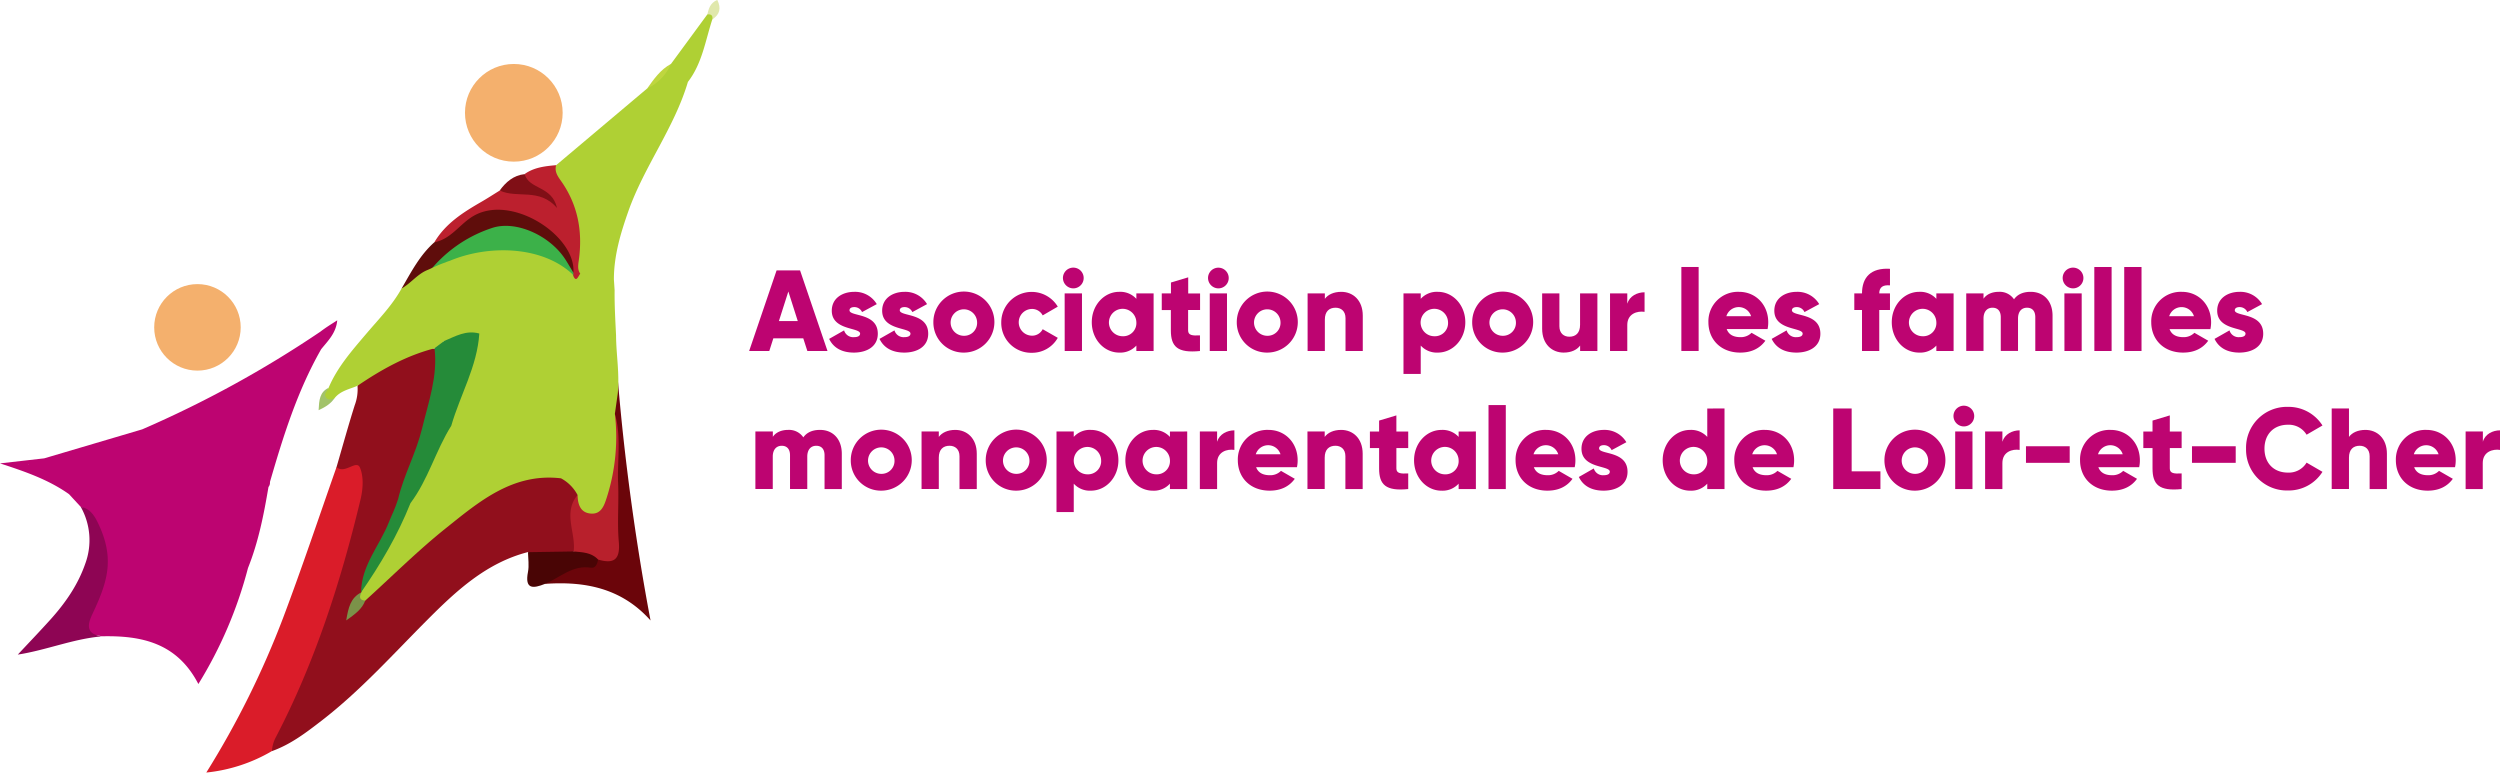 <svg xmlns="http://www.w3.org/2000/svg" viewBox="0 0 1002.79 309.88"><defs><style>.cls-1{fill:#910f1c;}.cls-2{fill:#da1c29;}.cls-3{fill:#6b050a;}.cls-4{fill:#bc202e;}.cls-5{fill:#5f0d0b;}.cls-6{fill:#490505;}.cls-7{fill:#800f16;}.cls-8{fill:#bfd63f;}.cls-9{fill:#bd0471;}.cls-10{fill:#a2c36a;}.cls-11{fill:#e0e8ac;}.cls-12{fill:#b8202c;}.cls-13{fill:#7b9249;}.cls-14{fill:#3cb149;}.cls-15{fill:#afd034;}.cls-16{fill:#258b39;}.cls-17{fill:#8e0554;}.cls-18{fill:#f4b06d;}</style></defs><g id="Calque_2" data-name="Calque 2"><g id="Calque_1-2" data-name="Calque 1"><path class="cls-1" d="M135,187.31c2.4-8.24,4.69-16.53,7.27-24.72a18.24,18.24,0,0,0,1.13-7.89c5.59-8.72,24-17.17,31.86-14.61,2.37,5.19,1.83,10.61.59,15.84-3.52,14.94-7.58,29.73-14.13,43.7-2.37,9.76-7.71,18.24-12,27.17a29.27,29.27,0,0,0-3,9.08,9.63,9.63,0,0,1-.87,2.13c-1.07,1.67-2.65,3-3.11,5.37,1.17-1.44,1.84-2.91,2.91-4.11,15.26-14.49,29.92-29.66,48.05-40.77,9.67-5.92,19.65-10.28,31.38-8,3.77,1.53,6.83,3.67,7.12,8.21-1.71,3.83-.39,7.8-.63,11.69-.25,4.22,1.49,9.15-3.05,12.39-5.74,1.28-11.43,2.13-16.77-1.34C195.08,225.76,183,237,171.3,248.75c-13.75,13.78-26.77,28.33-42.25,40.28-6.19,4.78-12.42,9.56-19.93,12.24-2.77-4,.13-7.33,1.7-10.51a367.55,367.55,0,0,0,23.71-61.14c2.92-10.1,6.22-20.15,8-30.55.86-5.09,2.07-10.68-6.45-9.81C135.4,189.32,135.05,188.16,135,187.31Z"/><path class="cls-2" d="M135,187.31a6.22,6.22,0,0,0,.64.51c3.13,1.82,7.38-3.33,8.71-.31,1.6,3.63,1.26,8.69.28,12.77-7.93,33.07-18.27,65.32-34.07,95.59a13.31,13.31,0,0,0-1.48,5.4,64.88,64.88,0,0,1-26.33,8.61,354.74,354.74,0,0,0,30.84-62.12C121.13,227.75,127.93,207.47,135,187.31Z"/><path class="cls-3" d="M246.1,159.46q.14-12.45.26-24.89c.67-.38-.29-5.8-.06-5.06,1.94,38.05,7.42,81.32,14.64,119.37-11.61-13-26.31-15.8-42.33-14.68,2.65-5.27,7.52-7.26,12.83-8.21,3.18-.57,6.35-.94,9.16-2.69,3.27-.85,5-2.81,5-6.34-.45-16.9,1.06-33.82-.59-50.71A10.6,10.6,0,0,1,246.1,159.46Z"/><path class="cls-4" d="M223.09,66.25c10.88,13,14.69,27.64,10.28,44.2-1.13.72-1,3.68-3.49,2a31.75,31.75,0,0,1-1.4-3.36c-2-9.48-8-15.79-16.32-19.88-10.27-5.08-19.74-3-28.53,4.16-2.55,2.08-4.63,6.67-9.38,3.77,4.44-7.46,11.44-11.91,18.7-16.1,2.54-1.46,5-3.06,7.48-4.6,6.19-.91,12.36-1.42,17.89,1.22-2.41-2.49-9.34-.8-7.88-7.84C214.22,67.12,218.65,66.65,223.09,66.25Z"/><path class="cls-5" d="M174.25,97.16C181,95.9,184.41,89.79,190,86.58c15.35-8.86,41.12,8.06,40,22.81-3-.09-3.76-2.83-5.21-4.62-10.77-13.24-23.82-15.52-38-6a191,191,0,0,0-15.66,11.52c-3.76,1.07-5.15,6.51-10.06,5.47C164.92,109.13,168.41,102.31,174.25,97.16Z"/><path class="cls-6" d="M239.92,224.45c-.32,1.67-1,3.58-2.89,3.27-7.4-1.21-12.41,4-18.42,6.48-4.71,1.89-8.22,2.32-6.83-4.79.5-2.55.06-5.28,0-7.92l18.29-.29C234.5,218.9,238,219.17,239.92,224.45Z"/><path class="cls-7" d="M210.44,69.84c1.83,6.3,10.89,4.53,13,13.57-7.19-8.23-15.9-3.62-23-7C202.92,73,206,70.32,210.44,69.84Z"/><path class="cls-8" d="M269.16,25.62c.31,6.69-2.92,10-9.58,9.89C262.27,31.73,264.91,27.9,269.16,25.62Z"/><path class="cls-9" d="M135.27,128.49c-2.83,1.83-4.22,2.63-6.82,4.59h0a440.27,440.27,0,0,1-71.4,39.14h0L17.74,183.85,0,185.87c9.79,3.2,19.32,6.42,27.69,12.35h0l4.71,5.1c3.49,1.18,3.48,5.66,6.73,7.06,0,0,0,0,.06,0,1,13.38.4,26.46-5.12,39.2-2.74,6.31,3.62,4.68,6.69,5.65,15.83-.36,30.2,2.5,38.81,19.14a170.09,170.09,0,0,0,19.9-46.52h0c4.19-10.47,6.35-21.45,8.22-32.51a2.72,2.72,0,0,0,.59-2c5.32-18.34,11-36.56,20.55-53.27h0C131.55,136.7,134.82,133.6,135.27,128.49ZM11.5,186.38a.43.43,0,0,0,0,.12l-.18-.09Z"/><path class="cls-10" d="M131.84,155.54c-.55,2.14-.68,4.05,2.36,4.16-1.41,2.07-3.33,3.42-6.4,4.84C128,160.45,128.21,157.3,131.84,155.54Z"/><path class="cls-11" d="M285.71,7.8l-2-2c.58-2.22,1-4.51,4-5.84C289.37,3.35,288.73,5.81,285.71,7.8Z"/><path class="cls-12" d="M231.67,198.55a23.78,23.78,0,0,1,2.33,3.11c2.23,4.27,4,4.84,6.12-.2,4.73-11.38,6.21-23.32,6.52-35.49,2.66,9.2.91,18.63,1.3,27.94.34,7.78-.42,15.63.27,23.36.63,7.07-1.8,9.08-8.29,7.18-2.68-2.85-6.29-2.92-9.81-3.25C231.05,213.68,225.69,205.72,231.67,198.55Z"/><path class="cls-13" d="M144.91,237.61c.53,1.09,1.07,2.17,1.6,3.26-1.24,3.43-4,5.4-7.64,8C139.72,243.75,140.6,239.8,144.91,237.61Z"/><path class="cls-14" d="M171.17,110.24a53.67,53.67,0,0,1,26.18-18.79c9.41-3.19,23.06,2.89,29.31,12.44,1.17,1.79,2.23,3.66,3.34,5.49l-.12,3.08c-11.59-12.78-34.75-12.69-48.83-5.24C177.25,106.59,174.56,109.56,171.17,110.24Z"/><path class="cls-15" d="M247.8,157.78c.75-8.36-.65-15.48-.69-23.24-.29-6-.65-12.15-.58-18.12l-.29-4.36c0-9.52,2.69-18.49,5.81-27.35,6.35-18,18.43-33.42,23.88-51.85,5.72-7.39,7-16.54,9.78-25.06.28-1.62-.47-2.19-2-2L269.15,25.63h0a19.42,19.42,0,0,1-9.57,9.87L223.09,66.25c-.72,2.36.48,4.26,1.71,6,7,9.72,9,20.53,7.36,32.21-.27,1.87-.56,3.74.59,5.32-.91,1.14-1.67,4-3.05.28-12-11.35-33.43-12.07-49.26-5.45a14.89,14.89,0,0,0-1.89.7c-3,1-5,2.15-7.48,3.16-3.84,1.72-6.37,5.22-10,7.26-3.77,6.82-9.2,12.31-14.19,18.19-5.69,6.71-11.59,13.36-15.08,21.64-.39,1.3-2.23,2.33-1,3.92.9,1.19,2.22.71,3.4.24,2.36-3,6-3.59,9.24-5,9.56-6.5,19.56-12.08,30.85-15,1.92,0,3.55-.33,3.6-2.64.11-.09.18-.21.28-.3,4.36.49,8.12-2,12.22-2.75-1.83,12.85-8,24.37-11.41,36.73,0,.13,0,.27,0,.4-1.86.85-2.29,3.11-3.06,4.88-3.75,8.63-8.17,16.91-12.72,25.13-5.28,12.58-13.37,23.73-18.34,36.47h.06c-.78,1.73-.86,3.12,1.6,3.26,10.76-9.74,21.08-20.05,32.4-29.09,13.41-10.73,26.9-22.2,46.1-19.95h0a16.1,16.1,0,0,1,6.66,6.72c.07,3.85,1.2,7.26,5.61,7.44,4.06.16,5.17-3.61,6.13-6.56A79.78,79.78,0,0,0,246.64,166M181,178.45v0Z"/><path class="cls-16" d="M174.29,139.68c1.36,11.23-2.42,21.57-5,32.23-2.36,9.79-7.33,18.55-9.6,28.28-1.33,4.18-2.5,6.22-3.66,9.18-3.69,9.42-11.12,17.43-11.19,28.23,7.81-11.26,14.72-23,19.8-35.76h0c7.13-9.48,10.12-21.12,16.37-31.06,3.57-12.39,10.41-23.79,11.25-37-5.29-1.47-9.5,1.08-14.1,3"/><path class="cls-17" d="M40.43,212.27c5.39,13,2.38,21.86-3.45,34.23-2.21,4.7-2.06,7.81,3.78,8.77-11.45,1-22.17,5.52-33.62,7.3,4.57-4.9,8.91-9.42,13.11-14.08,6-6.66,11.05-13.93,14-22.52a27.21,27.21,0,0,0-1.85-22.64C36.93,204.05,38.71,208.38,40.43,212.27Z"/><circle class="cls-18" cx="79.2" cy="131.31" r="17.35"/><circle class="cls-18" cx="206.1" cy="45.25" r="19.59"/><path class="cls-9" d="M322.2,135.7h-12l-1.62,5.08H300.5l11-32.31h9.42l11,32.31h-8.08ZM320,128.78l-3.78-11.86-3.79,11.86Z"/><path class="cls-9" d="M352.1,133.86c0,5.3-4.61,7.57-9.6,7.57-4.61,0-8.12-1.76-9.92-5.5l6-3.41a3.79,3.79,0,0,0,3.92,2.72c1.67,0,2.5-.51,2.5-1.43,0-2.54-11.36-1.2-11.36-9.18,0-5,4.25-7.57,9.05-7.57a10.1,10.1,0,0,1,9,4.93l-5.91,3.19a3.35,3.35,0,0,0-3.09-2c-1.2,0-1.94.46-1.94,1.29C340.75,127.07,352.1,125.32,352.1,133.86Z"/><path class="cls-9" d="M372.32,133.86c0,5.3-4.62,7.57-9.6,7.57-4.62,0-8.13-1.76-9.93-5.5l6-3.41a3.79,3.79,0,0,0,3.92,2.72c1.66,0,2.49-.51,2.49-1.43,0-2.54-11.35-1.2-11.35-9.18,0-5,4.24-7.57,9-7.57a10.09,10.09,0,0,1,9,4.93l-5.9,3.19a3.36,3.36,0,0,0-3.1-2c-1.2,0-1.94.46-1.94,1.29C361,127.07,372.32,125.32,372.32,133.86Z"/><path class="cls-9" d="M374.39,129.24a12.24,12.24,0,1,1,12.24,12.19A12.09,12.09,0,0,1,374.39,129.24Zm17.54,0a5.31,5.31,0,1,0-5.3,5.45A5.17,5.17,0,0,0,391.93,129.24Z"/><path class="cls-9" d="M401.62,129.24A12.21,12.21,0,0,1,424.29,123l-6.05,3.51a4.8,4.8,0,0,0-4.48-2.58,5.36,5.36,0,0,0,0,10.71,4.74,4.74,0,0,0,4.48-2.59l6.05,3.46a11.8,11.8,0,0,1-10.44,6A12,12,0,0,1,401.62,129.24Z"/><path class="cls-9" d="M426.36,111.52a4.16,4.16,0,1,1,4.15,4.15A4.19,4.19,0,0,1,426.36,111.52Zm.69,6.18H434v23.08h-6.93Z"/><path class="cls-9" d="M462.73,117.7v23.08h-6.92v-2.17a8.67,8.67,0,0,1-6.88,2.82c-6.05,0-11-5.31-11-12.19s5-12.18,11-12.18a8.7,8.7,0,0,1,6.88,2.81V117.7Zm-6.92,11.54a5.5,5.5,0,1,0-5.49,5.63A5.27,5.27,0,0,0,455.81,129.24Z"/><path class="cls-9" d="M476.57,124.35v8.17c0,2,1.71,2.17,4.76,2v6.28c-9.05.92-11.68-1.8-11.68-8.26v-8.17H466V117.7h3.69v-4.38l6.92-2.08v6.46h4.76v6.65Z"/><path class="cls-9" d="M484.56,111.52a4.15,4.15,0,1,1,4.15,4.15A4.19,4.19,0,0,1,484.56,111.52Zm.69,6.18h6.92v23.08h-6.92Z"/><path class="cls-9" d="M496.09,129.24a12.24,12.24,0,1,1,12.24,12.19A12.09,12.09,0,0,1,496.09,129.24Zm17.54,0a5.31,5.31,0,1,0-5.3,5.45A5.17,5.17,0,0,0,513.63,129.24Z"/><path class="cls-9" d="M546.63,126.61v14.17h-6.92V127.63c0-2.87-1.8-4.2-4-4.2-2.53,0-4.29,1.47-4.29,4.75v12.6h-6.92V117.7h6.92v2.17c1.25-1.71,3.56-2.81,6.6-2.81C542.66,117.06,546.63,120.38,546.63,126.61Z"/><path class="cls-9" d="M587.76,129.24c0,6.88-5,12.19-11,12.19a8.67,8.67,0,0,1-6.88-2.82V150h-6.92V117.7h6.92v2.17a8.7,8.7,0,0,1,6.88-2.81C582.77,117.06,587.76,122.36,587.76,129.24Zm-6.93,0a5.5,5.5,0,1,0-5.49,5.63A5.27,5.27,0,0,0,580.83,129.24Z"/><path class="cls-9" d="M590.52,129.24a12.23,12.23,0,1,1,12.23,12.19A12.09,12.09,0,0,1,590.52,129.24Zm17.54,0a5.31,5.31,0,1,0-5.31,5.45A5.18,5.18,0,0,0,608.06,129.24Z"/><path class="cls-9" d="M640.74,117.7v23.08h-6.93v-2.17c-1.24,1.71-3.55,2.82-6.6,2.82-4.66,0-8.63-3.33-8.63-9.56V117.7h6.92v13.16c0,2.86,1.8,4.2,4,4.2,2.54,0,4.29-1.48,4.29-4.76V117.7Z"/><path class="cls-9" d="M659.66,117.24v7.85c-2.86-.46-6.93.69-6.93,5.26v10.43h-6.92V117.7h6.92v4.11C653.66,118.72,656.75,117.24,659.66,117.24Z"/><path class="cls-9" d="M674.42,107.09h6.93v33.69h-6.93Z"/><path class="cls-9" d="M698.15,135.24a6.06,6.06,0,0,0,4.43-1.75l5.54,3.18c-2.27,3.14-5.68,4.76-10.07,4.76-7.89,0-12.78-5.31-12.78-12.19a11.82,11.82,0,0,1,12.28-12.18c6.74,0,11.72,5.21,11.72,12.18A13.08,13.08,0,0,1,709,132H692.61C693.48,134.41,695.61,135.24,698.15,135.24Zm4.24-8.4a5.19,5.19,0,0,0-9.92,0Z"/><path class="cls-9" d="M730.18,133.86c0,5.3-4.62,7.57-9.6,7.57-4.62,0-8.13-1.76-9.93-5.5l6-3.41a3.8,3.8,0,0,0,3.93,2.72c1.66,0,2.49-.51,2.49-1.43,0-2.54-11.36-1.2-11.36-9.18,0-5,4.25-7.57,9-7.57a10.1,10.1,0,0,1,9,4.93l-5.91,3.19a3.34,3.34,0,0,0-3.09-2c-1.2,0-1.94.46-1.94,1.29C718.82,127.07,730.18,125.32,730.18,133.86Z"/><path class="cls-9" d="M753.8,117.7h4.3v6.65h-4.3v16.43h-6.92V124.35h-3.09V117.7h3.09c0-6.46,3.56-10.34,11.22-9.88v6.65C755.51,114.24,753.8,115,753.8,117.7Z"/><path class="cls-9" d="M783.62,117.7v23.08H776.7v-2.17a8.67,8.67,0,0,1-6.88,2.82c-6.05,0-11-5.31-11-12.19s5-12.18,11-12.18a8.7,8.7,0,0,1,6.88,2.81V117.7Zm-6.92,11.54a5.5,5.5,0,1,0-5.5,5.63A5.27,5.27,0,0,0,776.7,129.24Z"/><path class="cls-9" d="M823.31,126.61v14.17h-6.92V127.21c0-2.31-1.11-3.78-3.33-3.78s-3.6,1.61-3.6,4.33v13h-6.92V127.21c0-2.31-1.11-3.78-3.32-3.78s-3.6,1.61-3.6,4.33v13h-6.93V117.7h6.93v2.13c1.06-1.57,3.09-2.77,6.18-2.77a6.86,6.86,0,0,1,6.05,3c1.29-1.84,3.41-3,6.69-3C819.85,117.06,823.31,120.84,823.31,126.61Z"/><path class="cls-9" d="M827.37,111.52a4.16,4.16,0,1,1,4.15,4.15A4.19,4.19,0,0,1,827.37,111.52Zm.69,6.18H835v23.08h-6.92Z"/><path class="cls-9" d="M840.06,107.09H847v33.69h-6.92Z"/><path class="cls-9" d="M852.06,107.09H859v33.69h-6.92Z"/><path class="cls-9" d="M875.78,135.24a6,6,0,0,0,4.43-1.75l5.54,3.18c-2.26,3.14-5.67,4.76-10.06,4.76-7.89,0-12.79-5.31-12.79-12.19a11.83,11.83,0,0,1,12.28-12.18c6.74,0,11.73,5.21,11.73,12.18a13.76,13.76,0,0,1-.28,2.77H870.24C871.12,134.41,873.24,135.24,875.78,135.24Zm4.25-8.4a5.2,5.2,0,0,0-9.93,0Z"/><path class="cls-9" d="M907.81,133.86c0,5.3-4.61,7.57-9.6,7.57-4.61,0-8.12-1.76-9.92-5.5l6-3.41a3.79,3.79,0,0,0,3.92,2.72c1.66,0,2.5-.51,2.5-1.43,0-2.54-11.36-1.2-11.36-9.18,0-5,4.25-7.57,9-7.57a10.1,10.1,0,0,1,9,4.93l-5.91,3.19a3.35,3.35,0,0,0-3.09-2c-1.2,0-1.94.46-1.94,1.29C896.46,127.07,907.81,125.32,907.81,133.86Z"/><path class="cls-9" d="M337.66,182v14.17h-6.92V182.59c0-2.3-1.11-3.78-3.33-3.78s-3.6,1.61-3.6,4.34v13h-6.92V182.59c0-2.3-1.11-3.78-3.32-3.78s-3.6,1.61-3.6,4.34v13H303V173.08H310v2.13c1.06-1.57,3.09-2.77,6.18-2.77a6.89,6.89,0,0,1,6.05,3c1.29-1.84,3.41-3,6.69-3C334.2,172.44,337.66,176.22,337.66,182Z"/><path class="cls-9" d="M341.26,184.62a12.23,12.23,0,1,1,12.23,12.19A12.09,12.09,0,0,1,341.26,184.62Zm17.54,0a5.31,5.31,0,1,0-5.31,5.45A5.18,5.18,0,0,0,358.8,184.62Z"/><path class="cls-9" d="M391.8,182v14.17h-6.93V183c0-2.86-1.8-4.2-4-4.2-2.54,0-4.3,1.48-4.3,4.75v12.6h-6.92V173.08h6.92v2.17c1.25-1.7,3.56-2.81,6.6-2.81C387.83,172.44,391.8,175.76,391.8,182Z"/><path class="cls-9" d="M395.39,184.62a12.24,12.24,0,1,1,12.23,12.19A12.1,12.1,0,0,1,395.39,184.62Zm17.54,0a5.31,5.31,0,1,0-5.31,5.45A5.18,5.18,0,0,0,412.93,184.62Z"/><path class="cls-9" d="M448.61,184.62c0,6.88-5,12.19-11,12.19A8.64,8.64,0,0,1,430.7,194v11.4h-6.92V173.08h6.92v2.17a8.67,8.67,0,0,1,6.88-2.81C443.62,172.44,448.61,177.75,448.61,184.62Zm-6.93,0a5.49,5.49,0,1,0-5.49,5.64A5.27,5.27,0,0,0,441.68,184.62Z"/><path class="cls-9" d="M476.21,173.08v23.08h-6.93V194a8.64,8.64,0,0,1-6.88,2.82c-6,0-11-5.31-11-12.19s5-12.18,11-12.18a8.67,8.67,0,0,1,6.88,2.81v-2.17Zm-6.93,11.54a5.49,5.49,0,1,0-5.49,5.64A5.27,5.27,0,0,0,469.28,184.62Z"/><path class="cls-9" d="M495.13,172.62v7.85c-2.86-.46-6.93.69-6.93,5.26v10.43h-6.92V173.08h6.92v4.11C489.13,174.1,492.22,172.62,495.13,172.62Z"/><path class="cls-9" d="M509.39,190.62a6,6,0,0,0,4.43-1.75l5.54,3.19c-2.27,3.13-5.68,4.75-10.06,4.75-7.9,0-12.79-5.31-12.79-12.19a11.83,11.83,0,0,1,12.28-12.18c6.74,0,11.72,5.21,11.72,12.18a13,13,0,0,1-.28,2.77H503.85C504.72,189.79,506.85,190.62,509.39,190.62Zm4.24-8.4a5.2,5.2,0,0,0-9.92,0Z"/><path class="cls-9" d="M546.59,182v14.17h-6.93V183c0-2.86-1.8-4.2-4-4.2-2.54,0-4.3,1.48-4.3,4.75v12.6h-6.92V173.08h6.92v2.17c1.25-1.7,3.56-2.81,6.6-2.81C542.62,172.44,546.59,175.76,546.59,182Z"/><path class="cls-9" d="M560.11,179.73v8.17c0,2,1.7,2.17,4.75,2v6.27c-9.05.93-11.68-1.8-11.68-8.26v-8.17h-3.69v-6.65h3.69V168.7l6.93-2.08v6.46h4.75v6.65Z"/><path class="cls-9" d="M592,173.08v23.08h-6.92V194a8.67,8.67,0,0,1-6.88,2.82c-6.05,0-11-5.31-11-12.19s5-12.18,11-12.18a8.7,8.7,0,0,1,6.88,2.81v-2.17Zm-6.92,11.54a5.5,5.5,0,1,0-5.5,5.64A5.27,5.27,0,0,0,585.08,184.62Z"/><path class="cls-9" d="M597.07,162.47H604v33.69h-6.93Z"/><path class="cls-9" d="M620.8,190.62a6,6,0,0,0,4.43-1.75l5.53,3.19c-2.26,3.13-5.67,4.75-10.06,4.75-7.89,0-12.78-5.31-12.78-12.19a11.83,11.83,0,0,1,12.28-12.18c6.73,0,11.72,5.21,11.72,12.18a13,13,0,0,1-.28,2.77H615.26C616.13,189.79,618.26,190.62,620.8,190.62Zm4.24-8.4a5.2,5.2,0,0,0-9.92,0Z"/><path class="cls-9" d="M652.83,189.24c0,5.31-4.62,7.57-9.61,7.57-4.61,0-8.12-1.75-9.92-5.49l6-3.42a3.78,3.78,0,0,0,3.92,2.72c1.67,0,2.5-.5,2.5-1.43,0-2.54-11.36-1.2-11.36-9.18,0-5,4.25-7.57,9-7.57a10.09,10.09,0,0,1,9,4.94l-5.91,3.18a3.34,3.34,0,0,0-3.09-2c-1.2,0-1.94.46-1.94,1.29C641.47,182.45,652.83,180.7,652.83,189.24Z"/><path class="cls-9" d="M691.73,163.85v32.31h-6.92V194a8.66,8.66,0,0,1-6.88,2.82c-6,0-11-5.31-11-12.19s5-12.18,11-12.18a8.68,8.68,0,0,1,6.88,2.81v-11.4Zm-6.92,20.77a5.5,5.5,0,1,0-5.49,5.64A5.27,5.27,0,0,0,684.81,184.62Z"/><path class="cls-9" d="M708.53,190.62a6,6,0,0,0,4.43-1.75l5.54,3.19c-2.26,3.13-5.68,4.75-10.06,4.75-7.9,0-12.79-5.31-12.79-12.19a11.84,11.84,0,0,1,12.28-12.18c6.74,0,11.72,5.21,11.72,12.18a13.7,13.7,0,0,1-.27,2.77H703C703.87,189.79,706,190.62,708.53,190.62Zm4.25-8.4a5.21,5.21,0,0,0-9.93,0Z"/><path class="cls-9" d="M754.27,189.06v7.1H735.34V163.85h7.39v25.21Z"/><path class="cls-9" d="M755.88,184.62a12.23,12.23,0,1,1,12.23,12.19A12.1,12.1,0,0,1,755.88,184.62Zm17.54,0a5.31,5.31,0,1,0-5.31,5.45A5.18,5.18,0,0,0,773.42,184.62Z"/><path class="cls-9" d="M783.57,166.9a4.16,4.16,0,1,1,4.16,4.15A4.19,4.19,0,0,1,783.57,166.9Zm.69,6.18h6.93v23.08h-6.93Z"/><path class="cls-9" d="M810.11,172.62v7.85c-2.86-.46-6.92.69-6.92,5.26v10.43h-6.93V173.08h6.93v4.11C804.11,174.1,807.2,172.62,810.11,172.62Z"/><path class="cls-9" d="M812.65,179h17.54v6.65H812.65Z"/><path class="cls-9" d="M847.22,190.62a6,6,0,0,0,4.43-1.75l5.54,3.19c-2.27,3.13-5.68,4.75-10.07,4.75-7.89,0-12.78-5.31-12.78-12.19a11.83,11.83,0,0,1,12.28-12.18c6.73,0,11.72,5.21,11.72,12.18a13,13,0,0,1-.28,2.77H841.68C842.55,189.79,844.68,190.62,847.22,190.62Zm4.24-8.4a5.2,5.2,0,0,0-9.92,0Z"/><path class="cls-9" d="M870.34,179.73v8.17c0,2,1.71,2.17,4.75,2v6.27c-9.05.93-11.68-1.8-11.68-8.26v-8.17h-3.69v-6.65h3.69V168.7l6.93-2.08v6.46h4.75v6.65Z"/><path class="cls-9" d="M879.24,179h17.54v6.65H879.24Z"/><path class="cls-9" d="M900.93,180a16.38,16.38,0,0,1,16.81-16.8,16.09,16.09,0,0,1,13.84,7.47l-6.37,3.7a8.33,8.33,0,0,0-7.47-4c-5.73,0-9.42,3.83-9.42,9.6s3.69,9.6,9.42,9.6a8.3,8.3,0,0,0,7.47-4l6.37,3.69a16,16,0,0,1-13.84,7.48A16.38,16.38,0,0,1,900.93,180Z"/><path class="cls-9" d="M957.43,182v14.17H950.5V183c0-2.86-1.8-4.2-4-4.2-2.54,0-4.29,1.48-4.29,4.75v12.6h-6.93V163.85h6.93v11.4c1.24-1.7,3.55-2.81,6.6-2.81C953.46,172.44,957.43,175.76,957.43,182Z"/><path class="cls-9" d="M973.9,190.62a6,6,0,0,0,4.43-1.75l5.54,3.19c-2.26,3.13-5.67,4.75-10.06,4.75-7.89,0-12.79-5.31-12.79-12.19a11.84,11.84,0,0,1,12.28-12.18c6.74,0,11.73,5.21,11.73,12.18a13.69,13.69,0,0,1-.28,2.77H968.36C969.24,189.79,971.36,190.62,973.9,190.62Zm4.25-8.4a5.21,5.21,0,0,0-9.93,0Z"/><path class="cls-9" d="M1002.79,172.62v7.85c-2.86-.46-6.92.69-6.92,5.26v10.43H989V173.08h6.92v4.11C996.79,174.1,999.89,172.62,1002.79,172.62Z"/></g></g></svg>